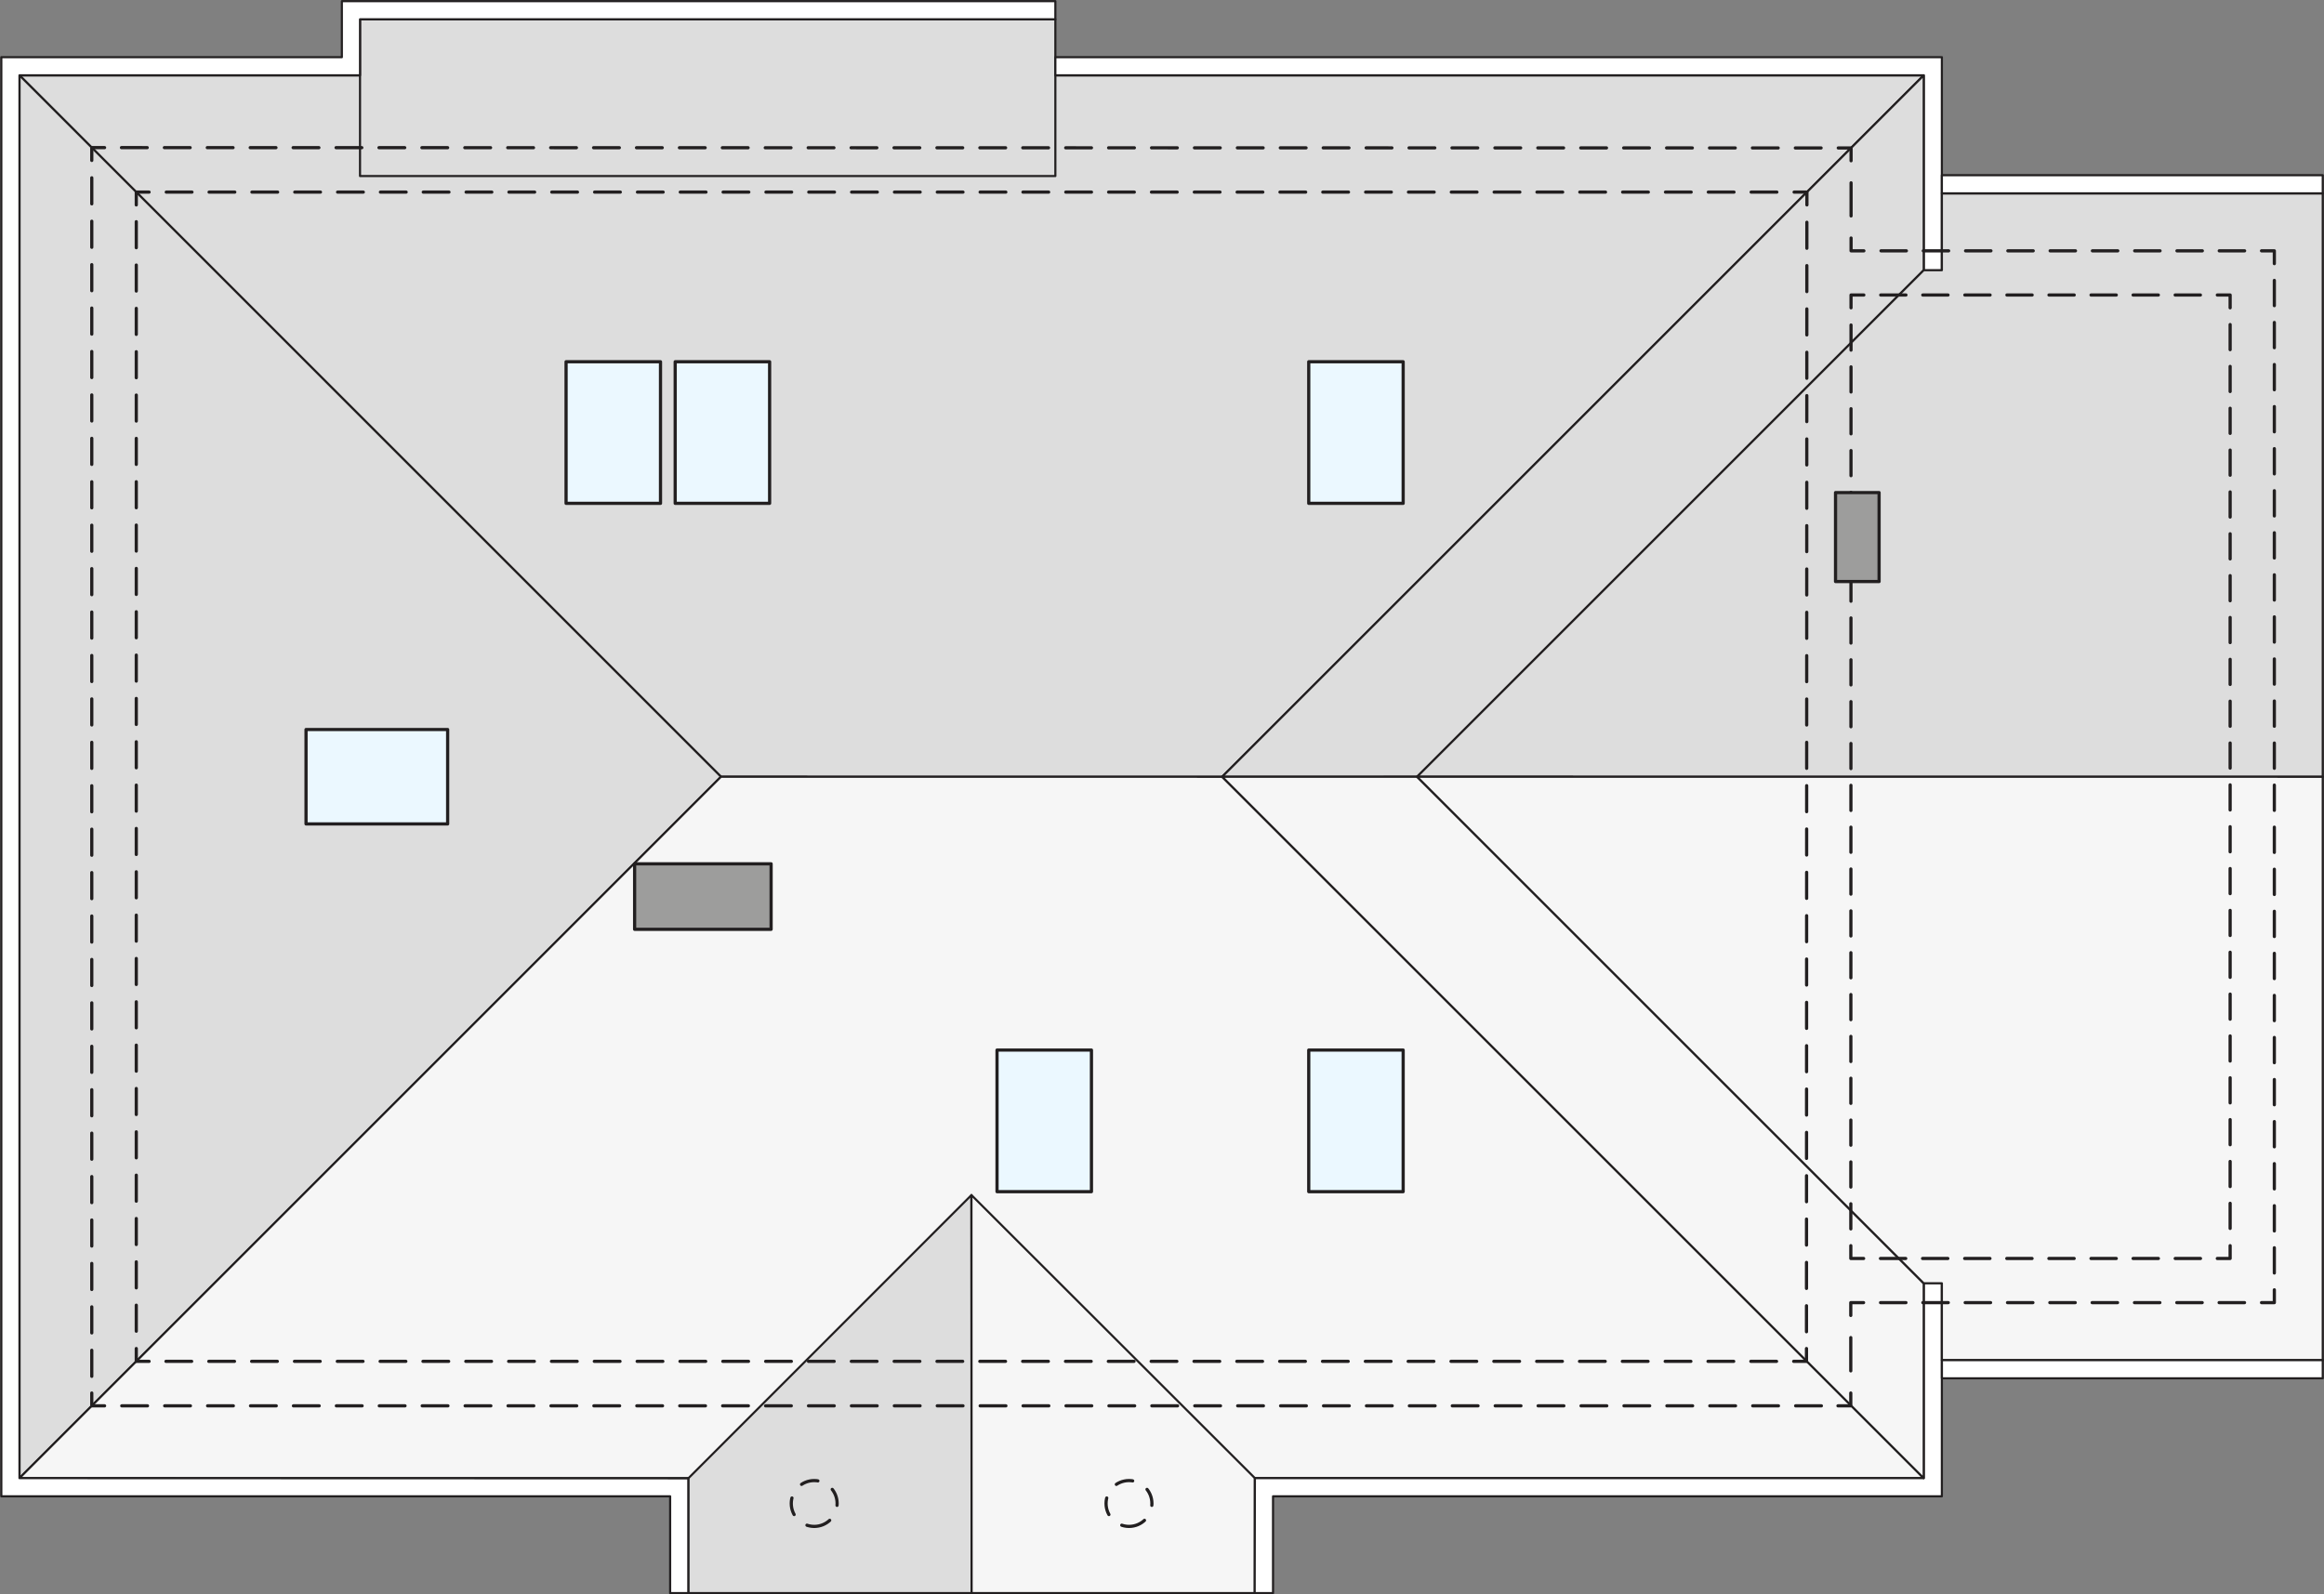 <?xml version="1.0" encoding="UTF-8"?><svg id="e" xmlns="http://www.w3.org/2000/svg" viewBox="0 0 544.18 373.35"><rect x="0" y="0" width="544.18" height="373.35" fill="#808080" stroke="none"/><polygon points="4.56 17.64 168.82 181.91 286.17 181.92 450.45 17.64 4.56 17.64" style="fill:#ddd; stroke:#221f20; stroke-linecap:round; stroke-linejoin:round; stroke-width:.5px;"/><polygon points="4.56 17.64 4.56 346.17 168.82 181.91 4.56 17.64" style="fill:#ddd; stroke:#221f20; stroke-linecap:round; stroke-linejoin:round; stroke-width:.5px;"/><rect x="84.3" y="4.52" width="162.82" height="36.71" style="fill:#ddd; stroke:#221f20; stroke-linecap:round; stroke-linejoin:round; stroke-width:.5px;"/><polygon points="168.82 181.91 286.17 181.92 450.45 346.17 4.56 346.17 168.82 181.91" style="fill:#f6f6f6; stroke:#221f20; stroke-linecap:round; stroke-linejoin:round; stroke-width:.5px;"/><polygon points="161.17 346.22 227.47 279.88 227.51 373.1 161.17 373.1 161.17 346.22" style="fill:#ddd; stroke:#221f20; stroke-linecap:round; stroke-linejoin:round; stroke-width:.5px;"/><polygon points="293.84 346.17 227.47 279.88 227.51 373.1 293.84 373.1 293.84 346.17" style="fill:#f6f6f6; stroke:#221f20; stroke-linecap:round; stroke-linejoin:round; stroke-width:.5px;"/><rect x="306.45" y="245.92" width="22.11" height="33.16" style="fill:#ebf8ff; stroke:#221f20; stroke-linecap:round; stroke-linejoin:round; stroke-width:.75px;"/><rect x="306.45" y="84.72" width="22.11" height="33.16" style="fill:#ebf8ff; stroke:#221f20; stroke-linecap:round; stroke-linejoin:round; stroke-width:.75px;"/><rect x="158.1" y="84.72" width="22.11" height="33.16" style="fill:#ebf8ff; stroke:#221f20; stroke-linecap:round; stroke-linejoin:round; stroke-width:.75px;"/><rect x="132.55" y="84.72" width="22.11" height="33.16" style="fill:#ebf8ff; stroke:#221f20; stroke-linecap:round; stroke-linejoin:round; stroke-width:.75px;"/><rect x="71.66" y="170.85" width="33.16" height="22.11" style="fill:#ebf8ff; stroke:#221f20; stroke-linecap:round; stroke-linejoin:round; stroke-width:.75px;"/><rect x="233.46" y="245.92" width="22.11" height="33.16" style="fill:#ebf8ff; stroke:#221f20; stroke-linecap:round; stroke-linejoin:round; stroke-width:.75px;"/><path d="M190.64,357.48c2.97,0,5.37-2.4,5.38-5.36,0-2.97-2.4-5.37-5.36-5.38-2.97,0-5.37,2.4-5.38,5.36h0c0,2.97,2.4,5.36,5.36,5.38Z" style="fill:none; stroke:#221f20; stroke-dasharray:0 0 4 4; stroke-linecap:round; stroke-linejoin:round; stroke-width:.75px;"/><path d="M264.35,357.48c2.97,0,5.37-2.4,5.38-5.36,0-2.97-2.4-5.37-5.36-5.38-2.97,0-5.37,2.4-5.38,5.36h0c0,2.97,2.4,5.36,5.36,5.38Z" style="fill:none; stroke:#221f20; stroke-dasharray:0 0 4 4; stroke-linecap:round; stroke-linejoin:round; stroke-width:.75px;"/><polygon points="84.3 17.64 84.3 4.52 247.12 4.52 247.12 .27 80.05 .27 80.05 13.39 .31 13.39 .31 350.43 156.92 350.43 156.92 373.1 161.17 373.1 161.17 346.22 4.56 346.17 4.56 17.64 84.3 17.64" style="fill:#fff; stroke:#221f20; stroke-linecap:round; stroke-linejoin:round; stroke-width:.5px;"/><polygon points="454.7 13.39 247.12 13.39 247.12 17.64 450.45 17.64 450.45 346.17 293.84 346.17 293.79 373.1 298.09 373.1 298.09 350.43 454.7 350.43 454.7 13.39" style="fill:#fff; stroke:#221f20; stroke-linecap:round; stroke-linejoin:round; stroke-width:.5px;"/><rect x="373.6" y="228.88" width="22.37" height="13.2" style="fill:#9d9d9c; stroke:#221f20; stroke-linecap:round; stroke-linejoin:round; stroke-width:.75px;"/><rect x="148.6" y="202.3" width="31.96" height="15.34" style="fill:#9d9d9c; stroke:#221f20; stroke-linecap:round; stroke-linejoin:round; stroke-width:.75px;"/><polygon points="450.45 63.28 450.45 17.64 286.17 181.92 331.82 181.91 450.45 63.28" style="fill:#ddd; stroke:#221f20; stroke-linecap:round; stroke-linejoin:round; stroke-width:.5px;"/><polygon points="331.82 181.91 286.18 181.91 450.45 346.18 450.45 300.54 331.82 181.91" style="fill:#f6f6f6; stroke:#221f20; stroke-linecap:round; stroke-linejoin:round; stroke-width:.5px;"/><polygon points="331.82 181.91 543.89 181.92 543.89 45.28 454.7 45.28 454.7 63.28 450.45 63.28 331.82 181.91" style="fill:#ddd; stroke:#221f20; stroke-linecap:round; stroke-linejoin:round; stroke-width:.5px;"/><polygon points="331.82 181.91 543.89 181.92 543.89 318.54 454.7 318.54 454.7 300.54 450.45 300.54 331.82 181.91" style="fill:#f6f6f6; stroke:#221f20; stroke-linecap:round; stroke-linejoin:round; stroke-width:.5px;"/><polyline points="436.44 58.74 433.44 58.74 433.44 55.74" style="fill:none; stroke:#221f20; stroke-linecap:round; stroke-linejoin:round; stroke-width:.75px;"/><line x1="433.44" y1="50.57" x2="433.44" y2="40.23" style="fill:none; stroke:#221f20; stroke-dasharray:0 0 7.75 5.17; stroke-linecap:round; stroke-linejoin:round; stroke-width:.75px;"/><polyline points="433.44 37.65 433.44 34.65 430.44 34.65" style="fill:none; stroke:#221f20; stroke-linecap:round; stroke-linejoin:round; stroke-width:.75px;"/><line x1="426.42" y1="34.65" x2="26.5" y2="34.57" style="fill:none; stroke:#221f20; stroke-dasharray:0 0 6.03 4.02; stroke-linecap:round; stroke-linejoin:round; stroke-width:.75px;"/><polyline points="24.49 34.57 21.49 34.57 21.49 37.57" style="fill:none; stroke:#221f20; stroke-linecap:round; stroke-linejoin:round; stroke-width:.75px;"/><line x1="21.49" y1="41.64" x2="21.49" y2="324.21" style="fill:none; stroke:#221f20; stroke-dasharray:0 0 6.1 4.07; stroke-linecap:round; stroke-linejoin:round; stroke-width:.75px;"/><polyline points="21.49 326.24 21.49 329.24 24.49 329.24" style="fill:none; stroke:#221f20; stroke-linecap:round; stroke-linejoin:round; stroke-width:.75px;"/><line x1="28.51" y1="329.24" x2="428.36" y2="329.24" style="fill:none; stroke:#221f20; stroke-dasharray:0 0 6.03 4.02; stroke-linecap:round; stroke-linejoin:round; stroke-width:.75px;"/><polyline points="430.37 329.24 433.37 329.24 433.37 326.24" style="fill:none; stroke:#221f20; stroke-linecap:round; stroke-linejoin:round; stroke-width:.75px;"/><line x1="433.37" y1="321.05" x2="433.37" y2="310.67" style="fill:none; stroke:#221f20; stroke-dasharray:0 0 7.79 5.19; stroke-linecap:round; stroke-linejoin:round; stroke-width:.75px;"/><polyline points="433.37 308.07 433.37 305.07 436.37 305.07" style="fill:none; stroke:#221f20; stroke-linecap:round; stroke-linejoin:round; stroke-width:.75px;"/><line x1="440.34" y1="305.07" x2="527.57" y2="305.07" style="fill:none; stroke:#221f20; stroke-dasharray:0 0 5.95 3.96; stroke-linecap:round; stroke-linejoin:round; stroke-width:.75px;"/><polyline points="529.55 305.07 532.55 305.07 532.55 302.07" style="fill:none; stroke:#221f20; stroke-linecap:round; stroke-linejoin:round; stroke-width:.75px;"/><line x1="532.55" y1="298.13" x2="532.55" y2="63.71" style="fill:none; stroke:#221f20; stroke-dasharray:0 0 5.91 3.94; stroke-linecap:round; stroke-linejoin:round; stroke-width:.75px;"/><polyline points="532.55 61.74 532.55 58.74 529.55 58.74" style="fill:none; stroke:#221f20; stroke-linecap:round; stroke-linejoin:round; stroke-width:.75px;"/><line x1="525.59" y1="58.74" x2="438.42" y2="58.74" style="fill:none; stroke:#221f20; stroke-dasharray:0 0 5.94 3.96; stroke-linecap:round; stroke-linejoin:round; stroke-width:.75px;"/><polyline points="423 315.82 423 318.82 420 318.82" style="fill:none; stroke:#221f20; stroke-linecap:round; stroke-linejoin:round; stroke-width:.75px;"/><line x1="415.99" y1="318.82" x2="36.92" y2="318.82" style="fill:none; stroke:#221f20; stroke-dasharray:0 0 6.02 4.01; stroke-linecap:round; stroke-linejoin:round; stroke-width:.75px;"/><polyline points="34.91 318.82 31.91 318.82 31.91 315.82" style="fill:none; stroke:#221f20; stroke-linecap:round; stroke-linejoin:round; stroke-width:.75px;"/><line x1="31.91" y1="311.76" x2="31.91" y2="50.02" style="fill:none; stroke:#221f20; stroke-dasharray:0 0 6.09 4.06; stroke-linecap:round; stroke-linejoin:round; stroke-width:.75px;"/><polyline points="31.91 47.99 31.91 44.99 34.91 44.99" style="fill:none; stroke:#221f20; stroke-linecap:round; stroke-linejoin:round; stroke-width:.75px;"/><line x1="38.93" y1="44.99" x2="418.09" y2="44.99" style="fill:none; stroke:#221f20; stroke-dasharray:0 0 6.02 4.01; stroke-linecap:round; stroke-linejoin:round; stroke-width:.75px;"/><polyline points="420.1 44.99 423.1 44.99 423.1 47.99" style="fill:none; stroke:#221f20; stroke-linecap:round; stroke-linejoin:round; stroke-width:.75px;"/><line x1="423.09" y1="52.05" x2="423" y2="313.79" style="fill:none; stroke:#221f20; stroke-dasharray:0 0 6.09 4.06; stroke-linecap:round; stroke-linejoin:round; stroke-width:.75px;"/><polyline points="522.2 291.73 522.2 294.73 519.2 294.73" style="fill:none; stroke:#221f20; stroke-linecap:round; stroke-linejoin:round; stroke-width:.75px;"/><line x1="515.26" y1="294.73" x2="438.35" y2="294.73" style="fill:none; stroke:#221f20; stroke-dasharray:0 0 5.92 3.94; stroke-linecap:round; stroke-linejoin:round; stroke-width:.75px;"/><polyline points="436.38 294.73 433.38 294.73 433.38 291.73" style="fill:none; stroke:#221f20; stroke-linecap:round; stroke-linejoin:round; stroke-width:.75px;"/><line x1="433.38" y1="287.8" x2="433.43" y2="74.05" style="fill:none; stroke:#221f20; stroke-dasharray:0 0 5.88 3.92; stroke-linecap:round; stroke-linejoin:round; stroke-width:.75px;"/><polyline points="433.43 72.09 433.43 69.09 436.43 69.09" style="fill:none; stroke:#221f20; stroke-linecap:round; stroke-linejoin:round; stroke-width:.75px;"/><line x1="440.38" y1="69.09" x2="517.23" y2="69.09" style="fill:none; stroke:#221f20; stroke-dasharray:0 0 5.91 3.94; stroke-linecap:round; stroke-linejoin:round; stroke-width:.75px;"/><polyline points="519.2 69.09 522.2 69.09 522.2 72.09" style="fill:none; stroke:#221f20; stroke-linecap:round; stroke-linejoin:round; stroke-width:.75px;"/><line x1="522.2" y1="76.01" x2="522.2" y2="289.77" style="fill:none; stroke:#221f20; stroke-dasharray:0 0 5.88 3.92; stroke-linecap:round; stroke-linejoin:round; stroke-width:.75px;"/><rect x="454.7" y="41.03" width="89.19" height="4.25" style="fill:#fff; stroke:#221f20; stroke-linecap:round; stroke-linejoin:round; stroke-width:.5px;"/><rect x="454.71" y="318.54" width="89.18" height="4.25" style="fill:#fff; stroke:#221f20; stroke-linecap:round; stroke-linejoin:round; stroke-width:.5px;"/><rect x="424.49" y="120.66" width="20.83" height="10.2" transform="translate(309.14 560.68) rotate(-90)" style="fill:#9d9d9c; stroke:#221f20; stroke-linecap:round; stroke-linejoin:round; stroke-width:.75px;"/></svg>